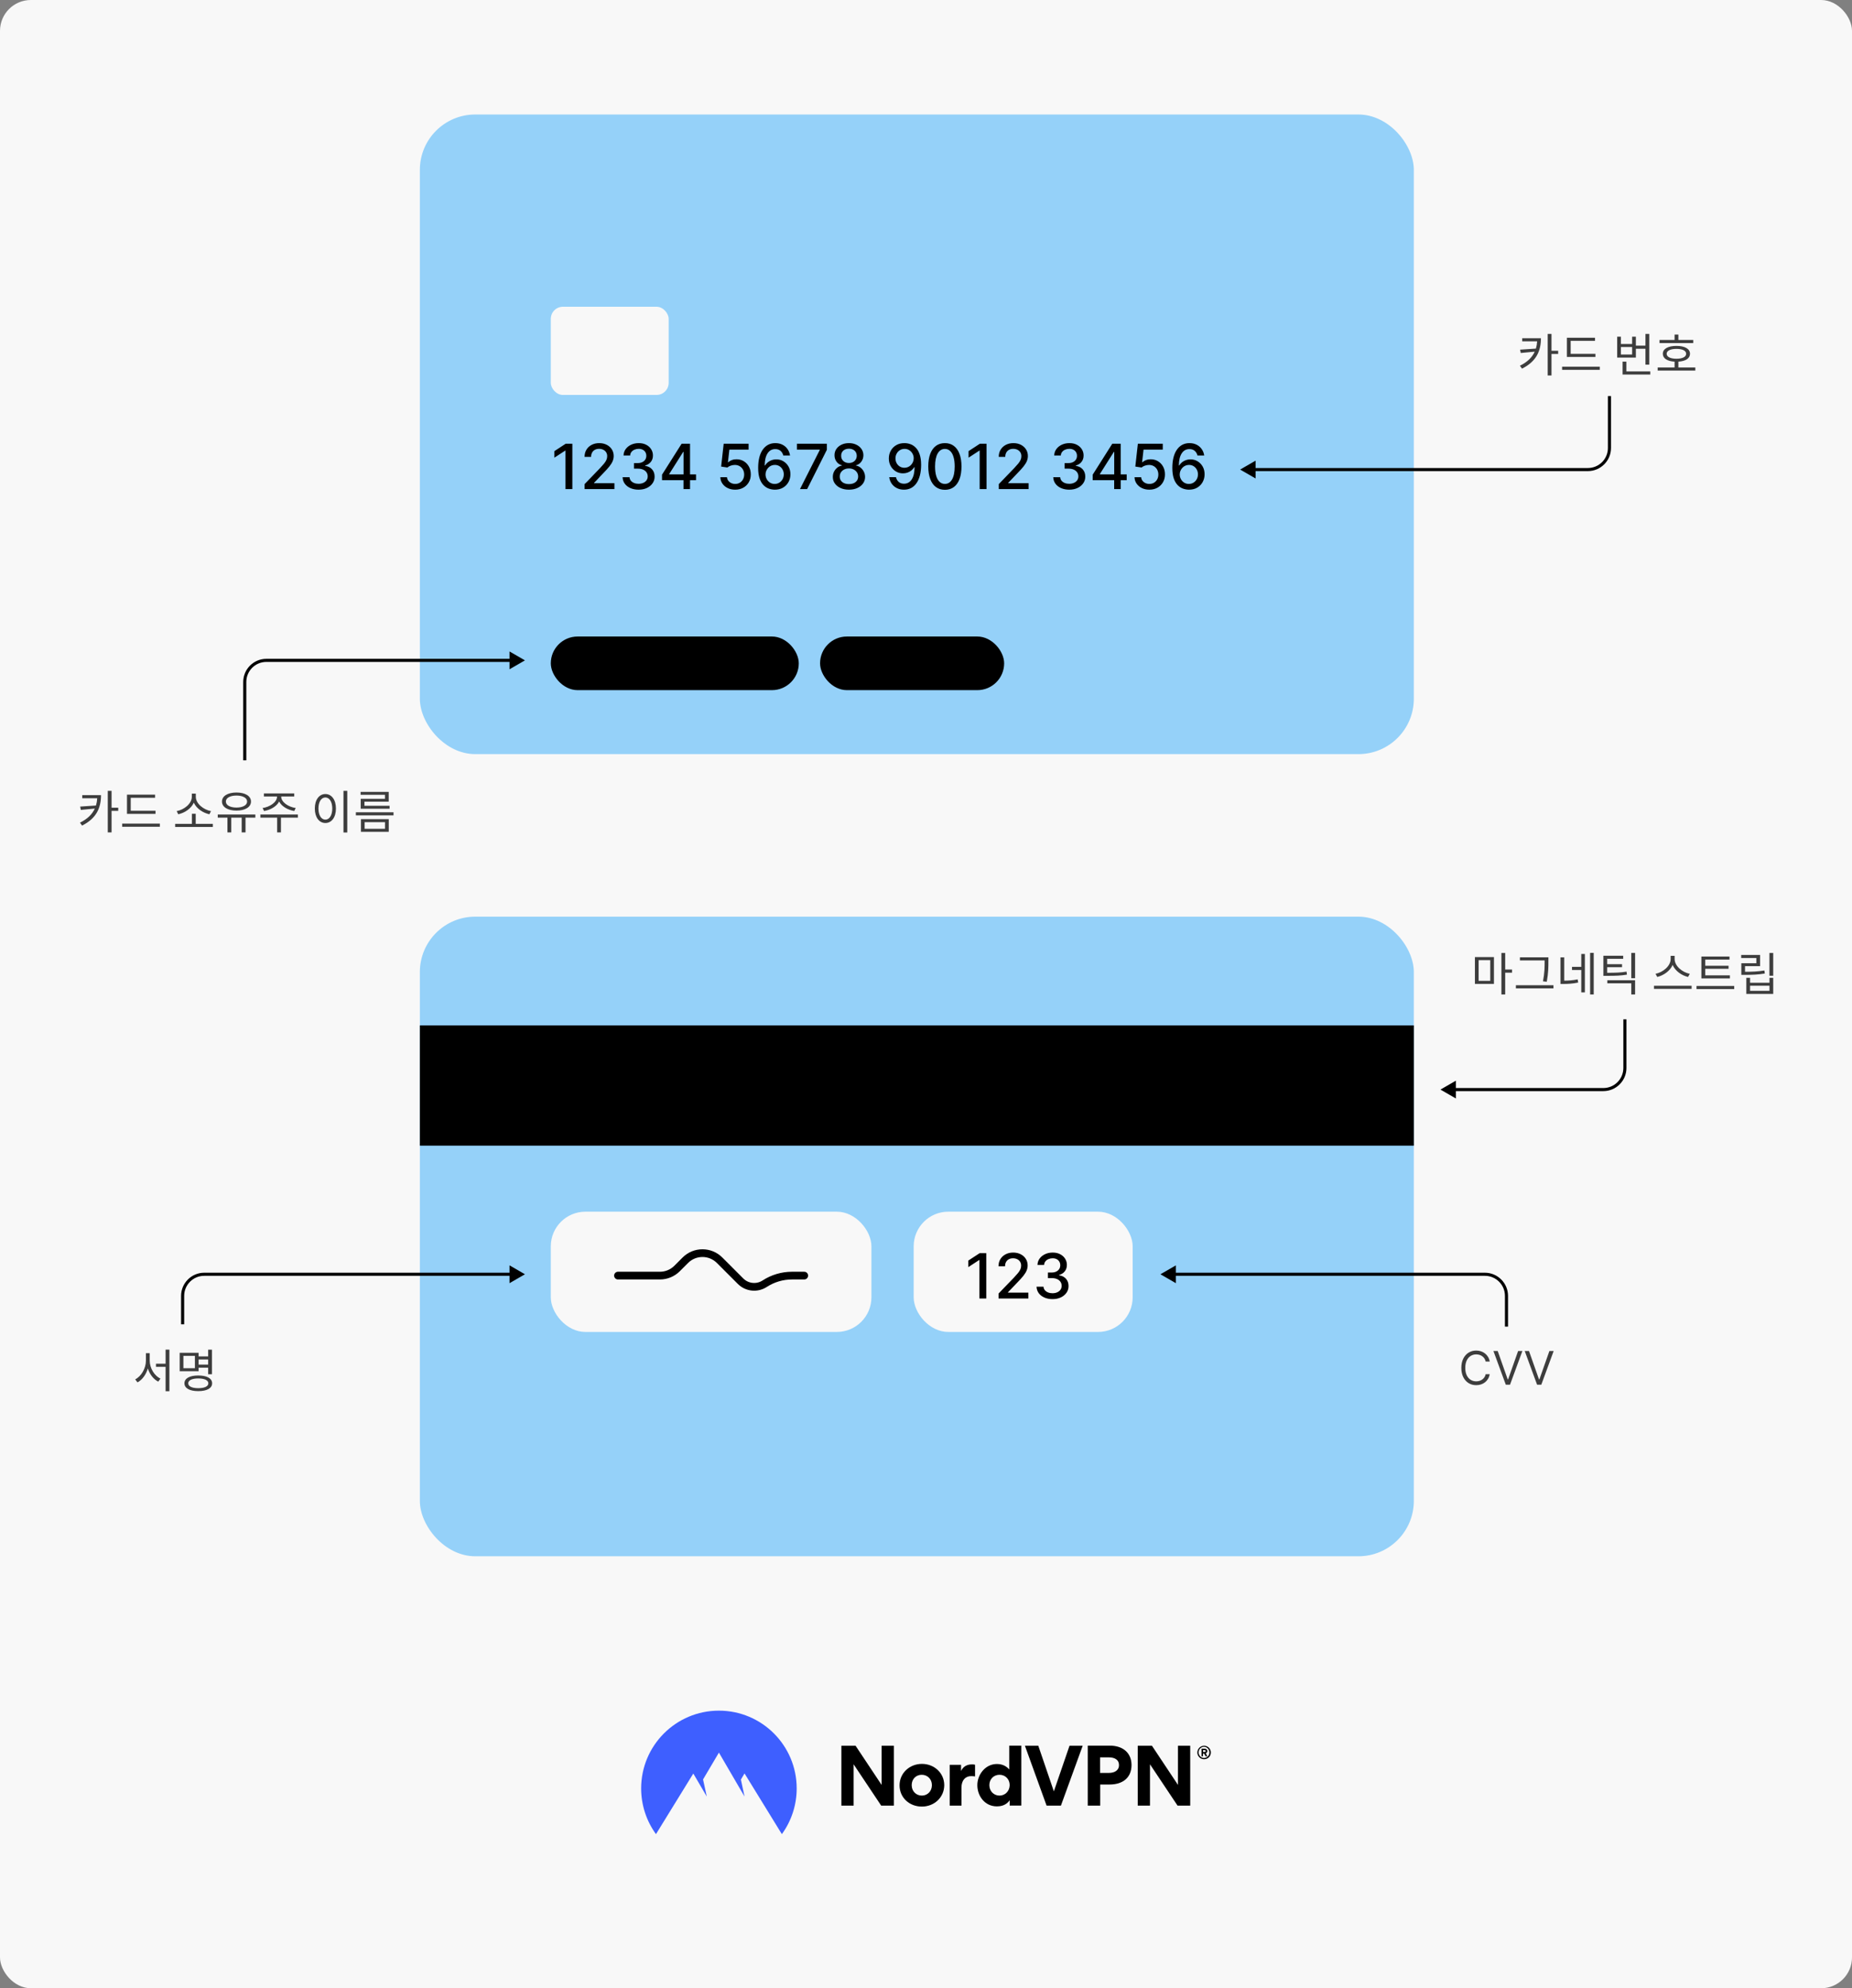 <svg fill="none" height="1288" viewBox="0 0 1200 1288" width="1200" xmlns="http://www.w3.org/2000/svg" xmlns:xlink="http://www.w3.org/1999/xlink"><rect x="0" y="0" width="1200" height="1288" fill="#808080" stroke="none"/><clipPath id="clip0_1781_7346"><rect height="1288" rx="20" width="1200"/></clipPath><g clip-path="url(#clip0_1781_7346)"><rect fill="#f8f8f8" height="1288" rx="20" width="1200"/><rect fill="#95d1f9" height="414.349" rx="35.885" width="644.043" x="272.045" y="74.177"/><rect fill="#f8f8f8" height="57.137" rx="7.85" width="76.371" x="356.888" y="198.717"/><path d="M370.852 287.456V316.817H366.408V291.901H366.236L359.211 296.488V292.245L366.537 287.456H370.852ZM378.794 316.817V313.606L388.729 303.312C389.79 302.194 390.665 301.214 391.353 300.373 392.051 299.523 392.571 298.715 392.915 297.951 393.26 297.186 393.432 296.374 393.432 295.513 393.432 294.538 393.202 293.697 392.743 292.99 392.285 292.273 391.659 291.724 390.865 291.342 390.072 290.95 389.178 290.754 388.185 290.754 387.133 290.754 386.216 290.969 385.432 291.399 384.648 291.829 384.046 292.436 383.626 293.22 383.205 294.003 382.995 294.921 382.995 295.972H378.766C378.766 294.185 379.177 292.622 379.999 291.284 380.82 289.946 381.948 288.909 383.382 288.173 384.815 287.428 386.445 287.055 388.271 287.055 390.115 287.055 391.74 287.423 393.145 288.159 394.559 288.885 395.663 289.879 396.457 291.141 397.25 292.393 397.646 293.807 397.646 295.384 397.646 296.474 397.441 297.54 397.03 298.581 396.629 299.623 395.926 300.784 394.923 302.065 393.919 303.336 392.524 304.88 390.736 306.696L384.902 312.803V313.018H398.12V316.817H378.794ZM413.775 317.218C411.806 317.218 410.047 316.879 408.499 316.201 406.96 315.522 405.742 314.581 404.843 313.376 403.954 312.163 403.476 310.758 403.41 309.161H407.911C407.969 310.031 408.26 310.786 408.786 311.427 409.321 312.057 410.019 312.545 410.879 312.889 411.739 313.233 412.695 313.405 413.746 313.405 414.902 313.405 415.925 313.204 416.814 312.803 417.712 312.401 418.415 311.842 418.921 311.126 419.428 310.399 419.681 309.563 419.681 308.617 419.681 307.632 419.428 306.767 418.921 306.022 418.424 305.267 417.693 304.674 416.728 304.244 415.772 303.814 414.616 303.599 413.259 303.599H410.778V299.986H413.259C414.348 299.986 415.304 299.79 416.126 299.398 416.957 299.007 417.607 298.462 418.076 297.764 418.544 297.057 418.778 296.23 418.778 295.284 418.778 294.376 418.573 293.588 418.162 292.919 417.76 292.24 417.187 291.709 416.441 291.327 415.705 290.945 414.836 290.754 413.832 290.754 412.876 290.754 411.983 290.931 411.151 291.284 410.329 291.628 409.66 292.125 409.144 292.775 408.628 293.415 408.351 294.185 408.313 295.083H404.026C404.074 293.497 404.542 292.101 405.431 290.897 406.329 289.693 407.515 288.751 408.986 288.073 410.458 287.394 412.093 287.055 413.889 287.055 415.772 287.055 417.397 287.423 418.764 288.159 420.14 288.885 421.201 289.855 421.946 291.069 422.701 292.283 423.074 293.611 423.065 295.055 423.074 296.698 422.615 298.094 421.688 299.241 420.771 300.388 419.547 301.157 418.018 301.549V301.778C419.968 302.075 421.478 302.849 422.548 304.101 423.628 305.353 424.164 306.906 424.154 308.76 424.164 310.375 423.714 311.823 422.807 313.104 421.908 314.385 420.68 315.393 419.122 316.129 417.564 316.855 415.782 317.218 413.775 317.218ZM428.957 311.083V307.498L441.644 287.456H444.469V292.732H442.677L433.602 307.097V307.326H450.992V311.083H428.957ZM442.877 316.817V309.993L442.906 308.359V287.456H447.106V316.817H442.877ZM476.363 317.218C474.566 317.218 472.951 316.874 471.517 316.186 470.093 315.489 468.956 314.533 468.105 313.319 467.255 312.105 466.801 310.719 466.744 309.161H471.044C471.15 310.423 471.709 311.46 472.722 312.272 473.735 313.085 474.949 313.491 476.363 313.491 477.491 313.491 478.49 313.233 479.359 312.717 480.239 312.191 480.927 311.47 481.424 310.552 481.93 309.635 482.184 308.588 482.184 307.412 482.184 306.218 481.926 305.152 481.409 304.215 480.893 303.279 480.181 302.543 479.273 302.008 478.375 301.472 477.343 301.2 476.177 301.191 475.288 301.191 474.394 301.343 473.496 301.649 472.597 301.955 471.871 302.357 471.317 302.854L467.26 302.251 468.908 287.456H485.051V291.255H472.593L471.661 299.47H471.833C472.406 298.916 473.166 298.452 474.112 298.08 475.068 297.707 476.091 297.52 477.18 297.52 478.968 297.52 480.559 297.946 481.954 298.796 483.359 299.647 484.463 300.808 485.266 302.28 486.078 303.742 486.48 305.424 486.47 307.326 486.48 309.228 486.05 310.925 485.18 312.416 484.32 313.907 483.125 315.082 481.596 315.943 480.076 316.793 478.332 317.218 476.363 317.218ZM501.957 317.218C500.648 317.199 499.357 316.96 498.086 316.502 496.825 316.043 495.678 315.278 494.645 314.208 493.613 313.137 492.786 311.699 492.165 309.893 491.554 308.086 491.248 305.831 491.248 303.126 491.248 300.564 491.501 298.29 492.008 296.302 492.524 294.314 493.264 292.637 494.23 291.27 495.195 289.894 496.361 288.847 497.728 288.13 499.094 287.413 500.628 287.055 502.33 287.055 504.079 287.055 505.632 287.399 506.989 288.087 508.346 288.775 509.445 289.726 510.286 290.94 511.137 292.154 511.677 293.535 511.906 295.083H507.534C507.237 293.86 506.65 292.861 505.77 292.087 504.891 291.313 503.744 290.926 502.33 290.926 500.179 290.926 498.502 291.862 497.298 293.736 496.103 295.609 495.501 298.213 495.491 301.549H495.706C496.213 300.717 496.834 300.01 497.57 299.427 498.316 298.835 499.147 298.381 500.065 298.065 500.992 297.74 501.966 297.578 502.989 297.578 504.69 297.578 506.229 297.994 507.605 298.825 508.991 299.647 510.095 300.784 510.917 302.237 511.739 303.69 512.15 305.353 512.15 307.226 512.15 309.099 511.725 310.796 510.874 312.315 510.033 313.835 508.848 315.039 507.319 315.928 505.789 316.807 504.002 317.238 501.957 317.218ZM501.943 313.491C503.07 313.491 504.079 313.214 504.968 312.66 505.856 312.105 506.559 311.36 507.075 310.423 507.591 309.486 507.849 308.44 507.849 307.283 507.849 306.156 507.596 305.128 507.089 304.201 506.592 303.274 505.904 302.538 505.025 301.993 504.155 301.449 503.161 301.176 502.043 301.176 501.192 301.176 500.404 301.339 499.677 301.664 498.961 301.989 498.33 302.438 497.785 303.011 497.24 303.585 496.81 304.244 496.495 304.99 496.189 305.726 496.036 306.504 496.036 307.326 496.036 308.426 496.289 309.443 496.796 310.38 497.312 311.317 498.014 312.072 498.903 312.645 499.802 313.209 500.815 313.491 501.943 313.491ZM518.361 316.817 531.178 291.471V291.255H516.354V287.456H535.765V291.385L522.992 316.817H518.361ZM550.08 317.218C548.025 317.218 546.209 316.865 544.632 316.158 543.065 315.45 541.837 314.475 540.948 313.233 540.059 311.99 539.619 310.576 539.629 308.989 539.619 307.747 539.873 306.605 540.389 305.563 540.914 304.512 541.626 303.637 542.525 302.94 543.423 302.232 544.427 301.783 545.536 301.592V301.42C544.073 301.066 542.902 300.283 542.023 299.069 541.144 297.855 540.709 296.46 540.719 294.883 540.709 293.382 541.106 292.044 541.908 290.868 542.721 289.683 543.834 288.751 545.249 288.073 546.663 287.394 548.274 287.055 550.08 287.055 551.867 287.055 553.463 287.399 554.868 288.087 556.283 288.766 557.396 289.698 558.209 290.883 559.021 292.058 559.432 293.392 559.442 294.883 559.432 296.46 558.983 297.855 558.094 299.069 557.205 300.283 556.049 301.066 554.625 301.42V301.592C555.724 301.783 556.713 302.232 557.592 302.94 558.481 303.637 559.188 304.512 559.714 305.563 560.249 306.605 560.522 307.747 560.531 308.989 560.522 310.576 560.072 311.99 559.184 313.233 558.295 314.475 557.062 315.45 555.485 316.158 553.917 316.865 552.116 317.218 550.08 317.218ZM550.08 313.591C551.294 313.591 552.345 313.391 553.234 312.989 554.123 312.578 554.811 312.01 555.298 311.283 555.786 310.547 556.034 309.687 556.044 308.703 556.034 307.68 555.767 306.777 555.241 305.993 554.725 305.209 554.023 304.593 553.134 304.144 552.245 303.695 551.227 303.47 550.08 303.47 548.924 303.47 547.896 303.695 546.998 304.144 546.099 304.593 545.392 305.209 544.876 305.993 544.36 306.777 544.107 307.68 544.116 308.703 544.107 309.687 544.341 310.547 544.819 311.283 545.306 312.01 545.999 312.578 546.897 312.989 547.796 313.391 548.857 313.591 550.08 313.591ZM550.08 299.929C551.055 299.929 551.92 299.733 552.675 299.341 553.43 298.949 554.023 298.405 554.453 297.707 554.892 297.009 555.117 296.192 555.126 295.255 555.117 294.338 554.897 293.535 554.467 292.847 554.046 292.159 553.459 291.628 552.704 291.255 551.949 290.873 551.074 290.682 550.08 290.682 549.067 290.682 548.178 290.873 547.414 291.255 546.659 291.628 546.071 292.159 545.65 292.847 545.23 293.535 545.024 294.338 545.034 295.255 545.024 296.192 545.234 297.009 545.665 297.707 546.095 298.405 546.687 298.949 547.442 299.341 548.207 299.733 549.086 299.929 550.08 299.929ZM586.114 287.055C587.424 287.065 588.714 287.303 589.985 287.772 591.256 288.24 592.403 289.005 593.426 290.066 594.458 291.126 595.28 292.56 595.892 294.366 596.513 296.163 596.828 298.4 596.838 301.076 596.838 303.647 596.58 305.936 596.064 307.943 595.547 309.94 594.807 311.627 593.841 313.004 592.886 314.38 591.724 315.426 590.358 316.143 588.991 316.86 587.452 317.218 585.742 317.218 583.992 317.218 582.439 316.874 581.082 316.186 579.725 315.498 578.621 314.547 577.771 313.333 576.92 312.11 576.389 310.705 576.179 309.118H580.552C580.839 310.38 581.422 311.403 582.301 312.186 583.19 312.961 584.337 313.348 585.742 313.348 587.892 313.348 589.569 312.411 590.774 310.538 591.978 308.655 592.585 306.027 592.594 302.653H592.365C591.868 303.475 591.247 304.182 590.501 304.775 589.765 305.367 588.938 305.826 588.021 306.151 587.103 306.476 586.124 306.638 585.082 306.638 583.39 306.638 581.852 306.223 580.466 305.391 579.08 304.56 577.976 303.417 577.154 301.965 576.332 300.512 575.921 298.854 575.921 296.99 575.921 295.136 576.342 293.454 577.183 291.944 578.033 290.434 579.219 289.239 580.738 288.36 582.267 287.471 584.059 287.036 586.114 287.055ZM586.129 290.782C585.01 290.782 584.002 291.06 583.104 291.614 582.215 292.159 581.512 292.899 580.996 293.836 580.48 294.763 580.222 295.795 580.222 296.933 580.222 298.07 580.471 299.102 580.968 300.029 581.474 300.947 582.162 301.678 583.032 302.223 583.911 302.758 584.915 303.026 586.043 303.026 586.884 303.026 587.667 302.863 588.394 302.538 589.12 302.213 589.756 301.764 590.3 301.191 590.845 300.608 591.271 299.948 591.576 299.212 591.882 298.476 592.035 297.702 592.035 296.89 592.035 295.81 591.777 294.806 591.261 293.879 590.754 292.952 590.057 292.206 589.168 291.643 588.279 291.069 587.266 290.782 586.129 290.782ZM612.238 317.304C609.973 317.295 608.038 316.698 606.432 315.512 604.827 314.327 603.598 312.602 602.748 310.337 601.897 308.072 601.472 305.343 601.472 302.151 601.472 298.968 601.897 296.249 602.748 293.994 603.608 291.738 604.841 290.018 606.447 288.833 608.062 287.648 609.992 287.055 612.238 287.055 614.484 287.055 616.41 287.652 618.016 288.847 619.622 290.032 620.85 291.752 621.7 294.008 622.561 296.254 622.991 298.968 622.991 302.151 622.991 305.353 622.565 308.086 621.715 310.351 620.864 312.607 619.636 314.332 618.03 315.527 616.425 316.712 614.494 317.304 612.238 317.304ZM612.238 313.477C614.226 313.477 615.78 312.507 616.898 310.566 618.026 308.626 618.589 305.821 618.589 302.151 618.589 299.714 618.331 297.654 617.815 295.972 617.309 294.28 616.578 293 615.622 292.13 614.676 291.251 613.548 290.811 612.238 290.811 610.26 290.811 608.707 291.786 607.579 293.736 606.451 295.685 605.883 298.491 605.873 302.151 605.873 304.598 606.126 306.667 606.633 308.359 607.149 310.041 607.88 311.317 608.826 312.186 609.773 313.047 610.91 313.477 612.238 313.477ZM639.216 287.456V316.817H634.771V291.901H634.599L627.575 296.488V292.245L634.9 287.456H639.216ZM647.158 316.817V313.606L657.093 303.312C658.154 302.194 659.028 301.214 659.716 300.373 660.414 299.523 660.935 298.715 661.279 297.951 661.623 297.186 661.795 296.374 661.795 295.513 661.795 294.538 661.566 293.697 661.107 292.99 660.648 292.273 660.022 291.724 659.229 291.342 658.436 290.95 657.542 290.754 656.548 290.754 655.497 290.754 654.579 290.969 653.796 291.399 653.012 291.829 652.41 292.436 651.989 293.22 651.569 294.003 651.358 294.921 651.358 295.972H647.129C647.129 294.185 647.54 292.622 648.362 291.284 649.184 289.946 650.312 288.909 651.746 288.173 653.179 287.428 654.809 287.055 656.634 287.055 658.479 287.055 660.104 287.423 661.509 288.159 662.923 288.885 664.027 289.879 664.82 291.141 665.613 292.393 666.01 293.807 666.01 295.384 666.01 296.474 665.805 297.54 665.394 298.581 664.992 299.623 664.29 300.784 663.286 302.065 662.283 303.336 660.887 304.88 659.1 306.696L653.265 312.803V313.018H666.483V316.817H647.158ZM692.822 317.218C690.854 317.218 689.095 316.879 687.547 316.201 686.008 315.522 684.789 314.581 683.891 313.376 683.002 312.163 682.524 310.758 682.457 309.161H686.959C687.016 310.031 687.308 310.786 687.833 311.427 688.369 312.057 689.066 312.545 689.927 312.889 690.787 313.233 691.742 313.405 692.794 313.405 693.95 313.405 694.973 313.204 695.862 312.803 696.76 312.401 697.463 311.842 697.969 311.126 698.476 310.399 698.729 309.563 698.729 308.617 698.729 307.632 698.476 306.767 697.969 306.022 697.472 305.267 696.741 304.674 695.776 304.244 694.82 303.814 693.664 303.599 692.306 303.599H689.826V299.986H692.306C693.396 299.986 694.352 299.79 695.174 299.398 696.005 299.007 696.655 298.462 697.123 297.764 697.592 297.057 697.826 296.23 697.826 295.284 697.826 294.376 697.62 293.588 697.209 292.919 696.808 292.24 696.234 291.709 695.489 291.327 694.753 290.945 693.883 290.754 692.88 290.754 691.924 290.754 691.03 290.931 690.199 291.284 689.377 291.628 688.708 292.125 688.192 292.775 687.676 293.415 687.399 294.185 687.36 295.083H683.074C683.122 293.497 683.59 292.101 684.479 290.897 685.377 289.693 686.562 288.751 688.034 288.073 689.506 287.394 691.14 287.055 692.937 287.055 694.82 287.055 696.445 287.423 697.811 288.159 699.188 288.885 700.249 289.855 700.994 291.069 701.749 292.283 702.122 293.611 702.112 295.055 702.122 296.698 701.663 298.094 700.736 299.241 699.819 300.388 698.595 301.157 697.066 301.549V301.778C699.016 302.075 700.526 302.849 701.596 304.101 702.676 305.353 703.211 306.906 703.202 308.76 703.211 310.375 702.762 311.823 701.854 313.104 700.956 314.385 699.728 315.393 698.17 316.129 696.612 316.855 694.83 317.218 692.822 317.218ZM708.005 311.083V307.498L720.692 287.456H723.516V292.732H721.724L712.65 307.097V307.326H730.039V311.083H708.005ZM721.925 316.817V309.993L721.954 308.359V287.456H726.154V316.817H721.925ZM744.727 317.218C742.93 317.218 741.315 316.874 739.881 316.186 738.457 315.489 737.32 314.533 736.469 313.319 735.619 312.105 735.165 310.719 735.107 309.161H739.408C739.513 310.423 740.072 311.46 741.085 312.272 742.099 313.085 743.312 313.491 744.727 313.491 745.855 313.491 746.853 313.233 747.723 312.717 748.602 312.191 749.291 311.47 749.788 310.552 750.294 309.635 750.547 308.588 750.547 307.412 750.547 306.218 750.289 305.152 749.773 304.215 749.257 303.279 748.545 302.543 747.637 302.008 746.739 301.472 745.706 301.2 744.54 301.191 743.652 301.191 742.758 301.343 741.86 301.649 740.961 301.955 740.235 302.357 739.68 302.854L735.623 302.251 737.272 287.456H753.415V291.255H740.956L740.025 299.47H740.197C740.77 298.916 741.53 298.452 742.476 298.08 743.432 297.707 744.454 297.52 745.544 297.52 747.331 297.52 748.923 297.946 750.318 298.796 751.723 299.647 752.827 300.808 753.63 302.28 754.442 303.742 754.843 305.424 754.834 307.326 754.843 309.228 754.413 310.925 753.544 312.416 752.683 313.907 751.489 315.082 749.96 315.943 748.44 316.793 746.696 317.218 744.727 317.218ZM770.321 317.218C769.011 317.199 767.721 316.96 766.45 316.502 765.188 316.043 764.041 315.278 763.009 314.208 761.977 313.137 761.15 311.699 760.529 309.893 759.917 308.086 759.611 305.831 759.611 303.126 759.611 300.564 759.865 298.29 760.371 296.302 760.887 294.314 761.628 292.637 762.593 291.27 763.559 289.894 764.725 288.847 766.091 288.13 767.458 287.413 768.992 287.055 770.693 287.055 772.442 287.055 773.995 287.399 775.353 288.087 776.71 288.775 777.809 289.726 778.65 290.94 779.501 292.154 780.041 293.535 780.27 295.083H775.897C775.601 293.86 775.013 292.861 774.134 292.087 773.255 291.313 772.108 290.926 770.693 290.926 768.543 290.926 766.866 291.862 765.661 293.736 764.467 295.609 763.865 298.213 763.855 301.549H764.07C764.577 300.717 765.198 300.01 765.934 299.427 766.679 298.835 767.511 298.381 768.428 298.065 769.355 297.74 770.33 297.578 771.353 297.578 773.054 297.578 774.593 297.994 775.969 298.825 777.355 299.647 778.459 300.784 779.281 302.237 780.103 303.69 780.514 305.353 780.514 307.226 780.514 309.099 780.088 310.796 779.238 312.315 778.397 313.835 777.212 315.039 775.682 315.928 774.153 316.807 772.366 317.238 770.321 317.218ZM770.306 313.491C771.434 313.491 772.442 313.214 773.331 312.66 774.22 312.105 774.923 311.36 775.439 310.423 775.955 309.486 776.213 308.44 776.213 307.283 776.213 306.156 775.96 305.128 775.453 304.201 774.956 303.274 774.268 302.538 773.389 301.993 772.519 301.449 771.525 301.176 770.407 301.176 769.556 301.176 768.768 301.339 768.041 301.664 767.324 301.989 766.694 302.438 766.149 303.011 765.604 303.585 765.174 304.244 764.859 304.99 764.553 305.726 764.4 306.504 764.4 307.326 764.4 308.426 764.653 309.443 765.16 310.38 765.676 311.317 766.378 312.072 767.267 312.645 768.165 313.209 769.179 313.491 770.306 313.491Z" fill="#000000"/><path d="M53.3 515.1H65.45C65.45 522.9 62.81 530.01 53.18 534.81L51.83 532.92C56.81 530.46 59.78 527.4 61.43 523.8L52.37 524.67 51.95 522.51 62.18 521.82C62.63 520.32 62.9 518.76 62.99 517.11H53.3V515.1ZM76.61 523.23V525.27H72.29V539.22H69.83V512.31H72.29V523.23H76.61ZM100.758 525.21V527.22H82.278V514.77H100.488V516.81H84.708V525.21H100.758ZM79.158 533.55H103.578V535.59H79.158V533.55ZM136.714 525.45 135.664 527.49C131.554 526.62 127.324 523.83 125.584 519.99 123.844 523.83 119.644 526.62 115.504 527.49L114.484 525.45C119.194 524.61 124.294 520.65 124.294 516.18V514.11H126.874V516.18C126.874 520.65 132.004 524.61 136.714 525.45ZM126.814 533.7H137.914V535.71H113.494V533.7H124.354V527.16H126.814V533.7ZM153.212 515.37C149.132 515.37 146.342 516.87 146.342 519.24 146.342 521.61 149.132 523.14 153.212 523.14 157.322 523.14 160.112 521.61 160.112 519.24 160.112 516.87 157.322 515.37 153.212 515.37ZM153.212 525.12C147.632 525.12 143.822 522.84 143.822 519.24 143.822 515.64 147.632 513.39 153.212 513.39 158.822 513.39 162.632 515.64 162.632 519.24 162.632 522.84 158.822 525.12 153.212 525.12ZM165.452 527.64V529.65H159.092V539.22H156.602V529.65H149.852V539.22H147.362V529.65H141.092V527.64H165.452ZM171.09 525.39 170.16 523.44C174.84 522.75 179.49 519.66 179.49 516.12V515.97H171V513.99H190.65V515.97H182.22V516.12C182.22 519.66 186.87 522.75 191.61 523.44L190.65 525.39C186.48 524.67 182.49 522.42 180.87 519.24 179.22 522.42 175.26 524.67 171.09 525.39ZM193.02 527.64 193.05 529.65H182.04V539.22H179.58V529.65H168.72V527.64H193.02ZM222.556 512.31H225.016V539.28H222.556V512.31ZM210.826 514.38C214.816 514.38 217.666 518.04 217.666 523.77 217.666 529.5 214.816 533.16 210.826 533.16 206.836 533.16 203.986 529.5 203.986 523.77 203.986 518.04 206.836 514.38 210.826 514.38ZM210.826 516.6C208.186 516.6 206.326 519.42 206.326 523.77 206.326 528.15 208.186 530.97 210.826 530.97 213.436 530.97 215.296 528.15 215.296 523.77 215.296 519.42 213.436 516.6 210.826 516.6ZM249.434 517.5V514.89H233.654V513H251.864V519.33H236.144V521.97H252.434V523.89H233.714V517.5H249.434ZM236.264 532.62V536.88H249.464V532.62H236.264ZM233.864 538.86V530.67H251.894V538.86H233.864ZM230.594 526.2H254.984V528.18H230.594V526.2Z" fill="#3d3d3d"/><path d="M97.01 876.62V881.45C97.01 886.34 100.07 891.23 103.97 893.09L102.53 895.04C99.47 893.51 97.01 890.3 95.78 886.52 94.61 890.51 92.12 893.9 89.09 895.52L87.59 893.57C91.49 891.62 94.55 886.43 94.55 881.45V876.62H97.01ZM107.3 874.31H109.76V901.25H107.3V885.44H101.06V883.43H107.3V874.31ZM126.288 886.34V878.33H118.848V886.34H126.288ZM134.868 880.67H128.688V884H134.868V880.67ZM128.688 885.98V888.29H116.418V876.35H128.688V878.69H134.868V874.34H137.358V890.24H134.868V885.98H128.688ZM128.448 899.27C132.528 899.27 134.988 898.1 134.988 896.12 134.988 894.14 132.528 892.97 128.448 892.97 124.428 892.97 121.968 894.14 121.968 896.12 121.968 898.1 124.428 899.27 128.448 899.27ZM128.448 891.05C133.998 891.05 137.448 892.88 137.448 896.12 137.448 899.33 133.998 901.19 128.448 901.19 122.928 901.19 119.508 899.33 119.508 896.12 119.508 892.88 122.928 891.05 128.448 891.05Z" fill="#3d3d3d"/><path d="M958.07 621.99V635.4H965.6V621.99H958.07ZM955.67 637.38V620.01H968V637.38H955.67ZM979.73 628.05V630.12H975.29V644.22H972.83V617.34H975.29V628.05H979.73ZM1000.85 622.86V622.17H984.828V620.16H1003.28V622.86C1003.28 626.28 1003.28 630.15 1002.23 635.97L999.768 635.7C1000.85 630.21 1000.85 626.19 1000.85 622.86ZM982.218 638.25H1006.55V640.29H982.218V638.25ZM1013.54 620.19V635.28C1016.42 635.25 1019.12 635.07 1022.24 634.44L1022.57 636.51C1019.06 637.23 1016.06 637.41 1012.82 637.41H1011.11V620.19H1013.54ZM1024.58 626.34V617.97H1026.92V642.87H1024.58V628.38H1018.58V626.34H1024.58ZM1030.31 617.28H1032.65V644.22H1030.31V617.28ZM1053.91 629.43 1054.18 631.38C1050.25 632.04 1046.98 632.16 1041.1 632.16H1038.91V619.14H1051.75V621.12H1041.37V624.6H1051V626.55H1041.37V630.18C1046.98 630.18 1050.16 630.06 1053.91 629.43ZM1041.46 636.99V635.01H1059.46V644.22H1057V636.99H1041.46ZM1057 617.31H1059.46V633.69H1057V617.31ZM1094.88 630.84 1093.77 632.88C1089.69 631.95 1085.49 629.07 1083.78 625.11 1082.07 629.04 1077.87 631.92 1073.82 632.88L1072.71 630.84C1077.42 629.91 1082.49 625.86 1082.49 621.27V619.2H1085.07V621.27C1085.07 625.86 1090.17 629.94 1094.88 630.84ZM1071.69 638.58H1096.08V640.62H1071.69V638.58ZM1120.89 631.83V633.81H1102.41V619.65H1120.62V621.63H1104.9V625.62H1120.02V627.57H1104.9V631.83H1120.89ZM1099.26 638.73H1123.68V640.74H1099.26V638.73ZM1143.23 628.68 1143.5 630.66C1139.09 631.38 1135.43 631.53 1130.45 631.53H1128.29V624H1138.01V620.61H1128.2V618.63H1140.44V625.89H1130.69V629.52C1135.46 629.52 1138.97 629.37 1143.23 628.68ZM1146.53 641.85V638.55H1133.96V641.85H1146.53ZM1146.53 636.63V633.45H1148.96V643.86H1131.53V633.45H1133.96V636.63H1146.53ZM1146.5 617.34H1148.96V632.1H1146.5V617.34Z" fill="#3d3d3d"/><path d="M965.275 882.026H962.633C962.477 881.266 962.204 880.598 961.813 880.023 961.43 879.448 960.961 878.965 960.407 878.574 959.86 878.177 959.253 877.878 958.585 877.679 957.917 877.481 957.221 877.381 956.497 877.381 955.176 877.381 953.979 877.715 952.907 878.383 951.841 879.05 950.993 880.034 950.361 881.334 949.736 882.633 949.423 884.228 949.423 886.117 949.423 888.006 949.736 889.601 950.361 890.9 950.993 892.2 951.841 893.184 952.907 893.851 953.979 894.519 955.176 894.853 956.497 894.853 957.221 894.853 957.917 894.753 958.585 894.554 959.253 894.356 959.86 894.061 960.407 893.67 960.961 893.272 961.43 892.786 961.813 892.211 962.204 891.628 962.477 890.961 962.633 890.208H965.275C965.077 891.323 964.714 892.321 964.189 893.201 963.663 894.082 963.01 894.831 962.229 895.449 961.447 896.06 960.57 896.525 959.597 896.845 958.631 897.164 957.598 897.324 956.497 897.324 954.636 897.324 952.981 896.87 951.533 895.961 950.084 895.052 948.944 893.759 948.113 892.083 947.282 890.407 946.866 888.418 946.866 886.117 946.866 883.816 947.282 881.827 948.113 880.151 948.944 878.475 950.084 877.182 951.533 876.273 952.981 875.364 954.636 874.91 956.497 874.91 957.598 874.91 958.631 875.069 959.597 875.389 960.57 875.709 961.447 876.177 962.229 876.795 963.01 877.406 963.663 878.152 964.189 879.032 964.714 879.906 965.077 880.904 965.275 882.026ZM970.44 875.208 976.917 893.574H977.173L983.65 875.208H986.42L978.408 897.026H975.681L967.67 875.208H970.44ZM990.713 875.208 997.19 893.574H997.446L1003.92 875.208H1006.69L998.682 897.026H995.955L987.943 875.208H990.713Z" fill="#3d3d3d"/><path d="M986.3 219.1H998.45C998.45 226.9 995.81 234.01 986.18 238.81L984.83 236.92C989.81 234.46 992.78 231.4 994.43 227.8L985.37 228.67 984.95 226.51 995.18 225.82C995.63 224.32 995.9 222.76 995.99 221.11H986.3V219.1ZM1009.61 227.23V229.27H1005.29V243.22H1002.83V216.31H1005.29V227.23H1009.61ZM1033.76 229.21V231.22H1015.28V218.77H1033.49V220.81H1017.71V229.21H1033.76ZM1012.16 237.55H1036.58V239.59H1012.16V237.55ZM1057.53 229.66V224.8H1050.27V229.66H1057.53ZM1059.96 225.91V231.64H1047.84V218.11H1050.27V222.85H1057.53V218.11H1059.96V223.9H1066.17V216.31H1068.66V236.23H1066.17V225.91H1059.96ZM1053.81 240.61H1069.29V242.62H1051.35V234.28H1053.81V240.61ZM1097.13 220.24V222.25H1075.29V220.24H1085.04V216.73H1087.5V220.24H1097.13ZM1079.91 229.18C1079.91 231.19 1082.34 232.39 1086.27 232.39 1090.14 232.39 1092.54 231.19 1092.54 229.18 1092.54 227.2 1090.14 226 1086.27 226 1082.34 226 1079.91 227.2 1079.91 229.18ZM1087.5 238.06H1098.48V240.07H1074.09V238.06H1085.04V234.28C1080.3 234.01 1077.42 232.18 1077.42 229.18 1077.42 225.94 1080.81 224.08 1086.27 224.08 1091.64 224.08 1095.03 225.94 1095.03 229.18 1095.03 232.18 1092.18 233.98 1087.5 234.28V238.06Z" fill="#3d3d3d"/><rect fill="#000000" height="34.746" rx="17.373" width="160.676" x="356.888" y="412.333"/><rect fill="#000000" height="34.746" rx="17.373" width="119.276" x="531.358" y="412.333"/><rect fill="#95d1f9" height="414.349" rx="35.885" width="644.043" x="272.045" y="593.819"/><path d="M272.045 664.26H916.088V742.169H272.045Z" fill="#000000"/><rect fill="#f8f8f8" height="77.909" rx="22.428" width="207.744" x="356.888" y="784.937"/><rect fill="#f8f8f8" height="77.909" rx="22.428" width="141.892" x="592.014" y="784.937"/><path d="M639.065 811.819V841.18H634.621V816.263H634.449L627.424 820.851V816.607L634.75 811.819H639.065ZM647.008 841.18V837.968L656.943 827.675C658.004 826.557 658.878 825.577 659.566 824.736 660.264 823.886 660.785 823.078 661.129 822.313 661.473 821.549 661.645 820.736 661.645 819.876 661.645 818.901 661.416 818.06 660.957 817.353 660.498 816.636 659.872 816.087 659.079 815.704 658.285 815.312 657.392 815.117 656.398 815.117 655.347 815.117 654.429 815.332 653.645 815.762 652.862 816.192 652.259 816.799 651.839 817.582 651.418 818.366 651.208 819.284 651.208 820.335H646.979C646.979 818.548 647.39 816.985 648.212 815.647 649.034 814.309 650.162 813.272 651.595 812.536 653.029 811.791 654.658 811.418 656.484 811.418 658.328 811.418 659.953 811.786 661.358 812.522 662.773 813.248 663.877 814.242 664.67 815.504 665.463 816.756 665.86 818.17 665.86 819.747 665.86 820.837 665.654 821.902 665.243 822.944 664.842 823.986 664.139 825.147 663.136 826.428 662.132 827.699 660.737 829.242 658.95 831.058L653.115 837.166V837.381H666.333V841.18H647.008ZM681.988 841.581C680.019 841.581 678.261 841.242 676.712 840.563 675.174 839.885 673.955 838.943 673.057 837.739 672.168 836.525 671.69 835.12 671.623 833.524H676.125C676.182 834.394 676.473 835.149 676.999 835.789 677.534 836.42 678.232 836.908 679.092 837.252 679.952 837.596 680.908 837.768 681.959 837.768 683.116 837.768 684.139 837.567 685.027 837.166 685.926 836.764 686.628 836.205 687.135 835.488 687.641 834.762 687.895 833.926 687.895 832.979 687.895 831.995 687.641 831.13 687.135 830.385 686.638 829.63 685.907 829.037 684.941 828.607 683.986 828.177 682.829 827.962 681.472 827.962H678.992V824.349H681.472C682.562 824.349 683.517 824.153 684.339 823.761 685.171 823.369 685.821 822.825 686.289 822.127 686.757 821.42 686.991 820.593 686.991 819.647 686.991 818.739 686.786 817.95 686.375 817.281 685.974 816.603 685.4 816.072 684.655 815.69 683.919 815.308 683.049 815.117 682.045 815.117 681.09 815.117 680.196 815.293 679.365 815.647 678.543 815.991 677.874 816.488 677.357 817.138 676.841 817.778 676.564 818.548 676.526 819.446H672.239C672.287 817.86 672.756 816.464 673.644 815.26 674.543 814.056 675.728 813.114 677.2 812.436 678.672 811.757 680.306 811.418 682.103 811.418 683.986 811.418 685.61 811.786 686.977 812.522 688.353 813.248 689.414 814.218 690.16 815.432 690.915 816.646 691.288 817.974 691.278 819.417 691.288 821.061 690.829 822.457 689.902 823.604 688.984 824.75 687.761 825.52 686.232 825.912V826.141C688.181 826.437 689.691 827.212 690.762 828.464 691.842 829.716 692.377 831.269 692.368 833.123 692.377 834.738 691.928 836.186 691.02 837.467 690.122 838.747 688.893 839.756 687.335 840.492 685.778 841.218 683.995 841.581 681.988 841.581Z" fill="#000000"/><path d="M400.416 826.349H427.595C431.759 826.349 435.752 824.694 438.697 821.75L444.058 816.389C450.189 810.258 460.13 810.258 466.261 816.389L479.837 829.965C484.001 834.13 490.512 834.814 495.451 831.605V831.605C500.733 828.175 506.897 826.349 513.195 826.349H521.105" stroke="#000000" stroke-linecap="round" stroke-width="5"/><g fill="#000000"><path d="M340.14 427.79 330.14 422.016V433.563L340.14 427.79ZM331.14 426.79H172.595V428.79H331.14V426.79ZM157.595 441.79 157.594 492.536 159.594 492.536 159.595 441.79 157.595 441.79ZM172.595 426.79C164.31 426.79 157.595 433.505 157.595 441.79L159.595 441.79C159.595 434.61 165.415 428.79 172.595 428.79V426.79Z"/><path d="M340.141 825.479 330.141 819.706V831.253L340.141 825.479ZM331.141 824.479H132.335V826.479H331.141V824.479ZM117.335 839.479 117.334 857.891 119.334 857.891 119.335 839.479 117.335 839.479ZM132.335 824.479C124.051 824.479 117.335 831.195 117.335 839.479L119.335 839.479C119.335 832.299 125.155 826.479 132.335 826.479V824.479Z"/><path d="M803.557 304.186 813.557 309.959V298.412L803.557 304.186ZM1041.85 256.571V290.186H1043.85V256.571H1041.85ZM1028.85 303.186H812.557V305.186H1028.85V303.186ZM1041.85 290.186C1041.85 297.365 1036.03 303.186 1028.85 303.186V305.186C1037.14 305.186 1043.85 298.47 1043.85 290.186H1041.85Z"/><path d="M933.345 705.84 943.345 711.614 943.345 700.067 933.345 705.84ZM1051.85 660.328V691.84H1053.85V660.328H1051.85ZM1038.85 704.84 942.345 704.84 942.345 706.84 1038.85 706.84 1038.85 704.84ZM1051.85 691.84C1051.85 699.02 1046.03 704.84 1038.85 704.84L1038.85 706.84C1047.14 706.84 1053.85 700.125 1053.85 691.84H1051.85Z"/><path d="M751.906 825.479 761.906 831.253V819.706L751.906 825.479ZM760.906 826.479 962.119 826.479V824.479L760.906 824.479V826.479ZM975.118 839.479V859.398H977.118V839.479H975.118ZM962.119 826.479C969.298 826.479 975.118 832.3 975.118 839.479H977.118C977.118 831.195 970.403 824.479 962.119 824.479V826.479Z"/><path d="M775.837 1135.28C775.837 1134.14 776.307 1133 777.114 1132.19 777.92 1131.39 779.062 1130.92 780.204 1130.92 781.347 1130.92 782.489 1131.39 783.295 1132.19 784.102 1133 784.572 1134.14 784.572 1135.28 784.572 1135.89 784.437 1136.42 784.236 1136.96 784.034 1137.5 783.698 1137.97 783.295 1138.37 782.892 1138.77 782.422 1139.11 781.884 1139.31 781.347 1139.51 780.809 1139.64 780.204 1139.64 779.6 1139.64 779.062 1139.51 778.525 1139.31 777.987 1139.11 777.517 1138.77 777.114 1138.37 776.711 1137.97 776.375 1137.5 776.173 1136.96 775.904 1136.42 775.837 1135.82 775.837 1135.28ZM776.643 1135.28C776.643 1135.75 776.711 1136.22 776.912 1136.62 777.114 1137.03 777.315 1137.43 777.651 1137.77 777.987 1138.1 778.39 1138.37 778.794 1138.57 779.197 1138.77 779.667 1138.84 780.137 1138.84 781.078 1138.84 782.019 1138.44 782.623 1137.77 783.295 1137.09 783.631 1136.22 783.631 1135.21 783.631 1134.28 783.228 1133.34 782.623 1132.66 781.951 1131.99 781.078 1131.59 780.137 1131.59 779.667 1131.59 779.197 1131.66 778.794 1131.86 778.39 1132.06 777.987 1132.33 777.651 1132.66 777.315 1133 777.047 1133.4 776.912 1133.81 776.711 1134.34 776.643 1134.81 776.643 1135.28ZM779.533 1137.77H778.525V1132.8H780.473C781.481 1132.8 782.287 1133.34 782.287 1134.34 782.287 1134.68 782.22 1134.95 782.019 1135.21 781.817 1135.48 781.616 1135.68 781.28 1135.75L782.287 1137.77H781.145L780.204 1135.95H779.465V1137.77H779.533ZM780.406 1133.74H779.533V1134.95H780.406C780.809 1134.95 781.212 1134.81 781.212 1134.34 781.212 1133.87 780.809 1133.74 780.406 1133.74Z"/><path clip-rule="evenodd" d="M570.974 1169.71 553.101 1142.93V1169.71H545.173V1130.92H554.378L571.243 1156.29V1130.92H579.171V1169.71H570.974Z" fill-rule="evenodd"/><path clip-rule="evenodd" d="M597.38 1142.66C589.317 1142.66 582.867 1148.64 582.867 1156.56 582.867 1164.54 589.25 1170.32 597.312 1170.32 605.375 1170.32 611.825 1164.34 611.825 1156.36 611.758 1148.5 605.308 1142.66 597.38 1142.66ZM597.312 1163.2C593.684 1163.2 590.728 1160.45 590.728 1156.42 590.728 1152.4 593.617 1149.71 597.245 1149.71 600.873 1149.71 603.83 1152.46 603.83 1156.42 603.83 1160.38 600.941 1163.2 597.312 1163.2Z" fill-rule="evenodd"/><path clip-rule="evenodd" d="M631.78 1143.2V1150.79C630.973 1150.65 630.1 1150.58 629.294 1150.58 625.598 1150.58 622.978 1153.13 622.978 1158.1V1169.71H615.385V1143.27H622.709V1147.16H622.776C624.187 1144.14 626.875 1143 629.63 1143 630.436 1142.93 631.108 1143.07 631.78 1143.2Z" fill-rule="evenodd"/><path clip-rule="evenodd" d="M653.954 1130.85V1146.22H653.887C651.132 1143 647.504 1142.73 645.958 1142.73 638.366 1142.73 633.259 1149.71 633.259 1156.42 633.259 1163.54 638.164 1170.18 645.891 1170.18 647.705 1170.18 651.669 1169.91 654.155 1166.29H654.223V1169.65H661.748V1130.85H653.954V1130.85ZM647.638 1163.2C644.01 1163.2 641.053 1160.45 641.053 1156.42 641.053 1152.4 644.01 1149.71 647.638 1149.71 651.266 1149.71 654.223 1152.46 654.223 1156.42 654.155 1160.38 651.199 1163.2 647.638 1163.2Z" fill-rule="evenodd"/><path clip-rule="evenodd" d="M678.141 1169.71 664.098 1130.92H672.766L682.844 1160.45 692.99 1130.92H701.523L687.413 1169.71H678.141Z" fill-rule="evenodd"/><path clip-rule="evenodd" d="M719.263 1130.85H704.817V1169.71H712.88V1156.02H718.994C727.124 1156.02 733.171 1151.93 733.171 1143.34 733.104 1135.08 727.057 1130.85 719.263 1130.85ZM718.591 1148.5H712.813V1138.44H718.524C721.883 1138.44 725.041 1139.71 725.041 1143.47 725.041 1147.16 721.749 1148.5 718.591 1148.5Z" fill-rule="evenodd"/><path clip-rule="evenodd" d="M763.003 1169.71 745.131 1142.93V1169.71H737.202V1130.92H746.407L763.272 1156.29V1130.92H771.2V1169.71H763.003Z" fill-rule="evenodd"/></g><path clip-rule="evenodd" d="M425.036 1188.17C418.788 1179.58 415.428 1169.18 415.428 1158.57 415.428 1130.72 438.004 1108.17 465.821 1108.17 493.638 1108.17 516.213 1130.72 516.213 1158.57 516.213 1169.18 512.854 1179.58 506.605 1188.17L482.417 1148.84 480.065 1152.8 482.417 1163.81 465.821 1135.35 455.541 1152.73 457.96 1163.81 449.225 1148.91 425.036 1188.17Z" fill="#3e5fff" fill-rule="evenodd"/></g></svg>